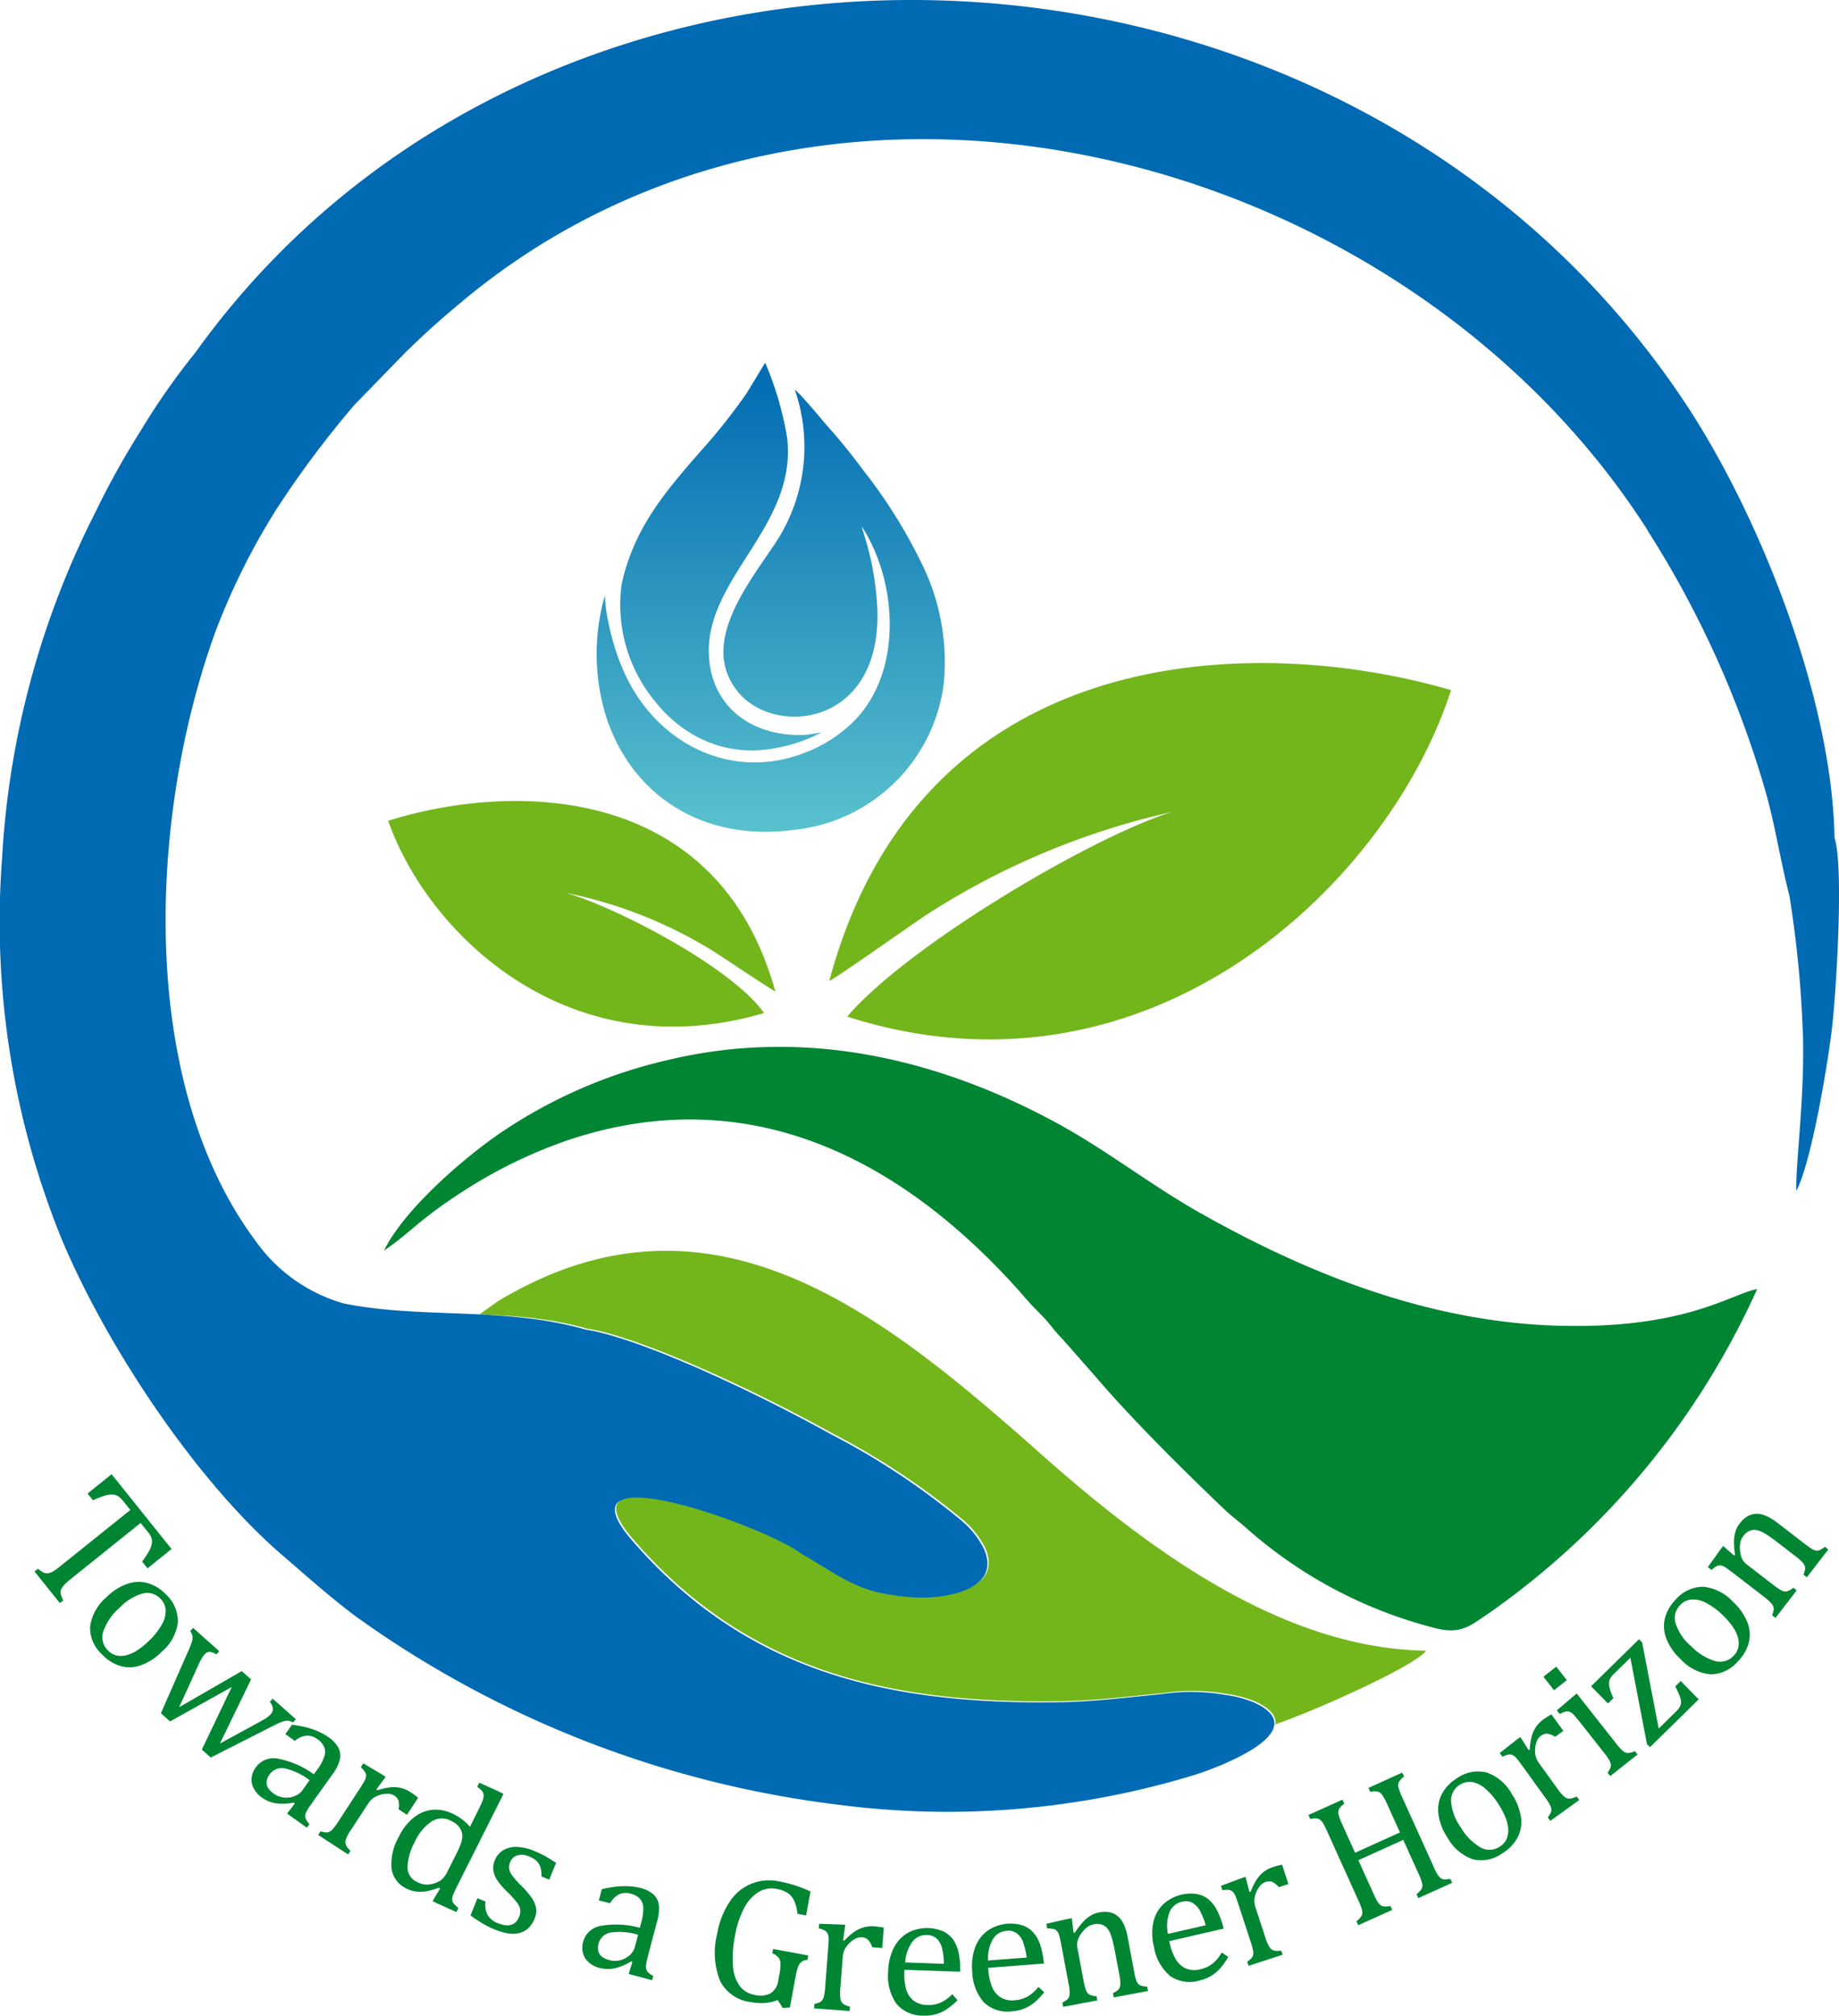 <svg xmlns="http://www.w3.org/2000/svg" xmlns:xlink="http://www.w3.org/1999/xlink" width="108.123" height="118.485" viewBox="0 0 108.123 118.485"><defs><style>.a{fill:#73b61c;}.a,.c,.d{fill-rule:evenodd;}.b{fill:url(#a);}.c{fill:#008533;}.d{fill:#006ab3;}</style><linearGradient id="a" x2="0" y2="1" gradientUnits="objectBoundingBox"><stop offset="0" stop-color="#006ab3"/><stop offset="1" stop-color="#5bc3cd"/></linearGradient></defs><g transform="translate(-104.017 -208.77)"><path class="a" d="M251.686,499.95c2.552-.873,8.367-3.508,8.924-4.353-8.71-.13-16.793-6.323-23.094-11.964-9.025-7.957-19.084-16.086-31.524-8.545l-1.044.75.1,0,.066,0h.031l.1.005.1.005h0l.1.005.1.006.028,0,.069,0,.1.006.059,0,.039,0,.1.006.089.006h.009l.1.007.1.007h.021l.076.006.1.007.051,0,.046,0,.1.008.081.007.016,0,.1.008.1.009h.014l.083.008.1.009.044,0,.054.005.1.01.074.008.023,0,.1.01.1.011h.007l.091.01.1.012.037,0,.061.007.1.012.067.009.031,0,.1.013.1.013h0l.224.032.068.01.1.015.06.009.038.006.1.015.09.015h.008l.2.033.022,0,.173.031.052.01.045.009.1.019.082.016.016,0,.195.04.015,0,.083.017.1.021.045.01.053.012.172.04.023.005.1.023.1.023.007,0,.187.047.037.01.06.016.1.026.068.018.03.008.194.054c2.824.412,9.165,3.235,14.494,6.186a42.532,42.532,0,0,1,7.647,5.073,5.181,5.181,0,0,1,1.276,1.61c1.106,2.453-2.3,2.945-3.937,2.884a14.241,14.241,0,0,1-1.945-.233c-1.916-.362-3.2-1.42-4.871-2.356-1.9-1.518-14.556-6.12-9.917-.759,6.749,7.8,15.171,9.667,25.215,9.5,1.93-.033,3.976-.284,5.906-.476a11.849,11.849,0,0,1,3.787.052,6.888,6.888,0,0,1,1.656.44c.9.417,1.229.862,1.188,1.3Z" transform="translate(-72.75 -189.798)"/><path class="b" d="M236.261,301.872c.157-4.305,5.195-7.305,4.6-12.326a18.946,18.946,0,0,0-1.29-4.4l-1.094,1.8a34.329,34.329,0,0,1-2.533,3.213c-2.231,2.543-4.078,4.668-4.814,8.014a8.938,8.938,0,0,0,1.983,6.9,7.887,7.887,0,0,0,2.468,2.07,6.848,6.848,0,0,0,3.76.768,9.414,9.414,0,0,0,3.544-1.034l-.85.137C238.733,307.213,236.162,305.252,236.261,301.872Zm8.979-7.117c2.22,3.395,2.447,8.978-.8,11.787a8.109,8.109,0,0,1-2.486,1.506c-4.343,1.743-8.928-.507-10.787-4.972a13.329,13.329,0,0,1-.812-2.685,8.01,8.01,0,0,1-.206-1.566,12.415,12.415,0,0,0,.178,7.446c1.688,4.652,5.942,7.008,10.9,6.337a9.893,9.893,0,0,0,8.846-8.619,13.063,13.063,0,0,0-1.362-7.169,29.942,29.942,0,0,0-3.36-5.338c-.6-.807-1.287-1.683-1.957-2.427-.345-.383-1.776-2.132-2.077-2.317a10.263,10.263,0,0,1-.947,8.7c-1.553,2.442-4.843,6.173-2.347,9.115,2.3,2.714,9.024,1.864,8.057-6.007a16.109,16.109,0,0,0-.545-2.8Z" transform="translate(-90.567 -55.054)"/><path class="c" d="M184.873,441.139c1.646-1.123,2.044-1.839,4.933-3.668a28.125,28.125,0,0,1,5.842-2.812c10.983-3.7,20.125,1.387,27.059,9.407.363.42.629.645,1.016,1.067.413.451.541.694,1.039,1.2l2.025,2.3c2.071,2.432,5.182,5.506,7.492,7.709.411.392.729.614,1.21,1.031a26.616,26.616,0,0,0,11.295,5.981c1.487.347,2.015-.215,3.145-.967A46.605,46.605,0,0,0,265.607,443.4c-1.491.252-4.118,2.324-11.489,2.158-7.679-.172-14.83-3.014-21.187-6.594-3.063-1.724-5.526-3.715-8.565-5.36-6.311-3.416-14.255-5.737-22.873-3.654a29.114,29.114,0,0,0-9.7,4.22c-2.214,1.495-5.776,4.586-6.916,6.967Z" transform="translate(-58.28 -158.855)"/><path class="c" d="M115.82,519.12l3.528,4.4-1.415,1.135-.319-.4a5.066,5.066,0,0,0,.412-.62,1.4,1.4,0,0,0,.16-.434.745.745,0,0,0-.017-.328,1.246,1.246,0,0,0-.225-.371l-.414-.516-4.16,3.339a2.732,2.732,0,0,0-.36.333.806.806,0,0,0-.162.262.5.5,0,0,0-.011.253,1.8,1.8,0,0,0,.145.365l-.2.16-1.49-1.857.2-.16a2.326,2.326,0,0,0,.235.167.635.635,0,0,0,.2.089.48.48,0,0,0,.2,0,.932.932,0,0,0,.249-.1,2.889,2.889,0,0,0,.387-.274l4.16-3.339-.411-.512a1.5,1.5,0,0,0-.289-.286.651.651,0,0,0-.337-.108,1.436,1.436,0,0,0-.483.071,4.937,4.937,0,0,0-.672.268l-.323-.4,1.414-1.135Zm-.574,10.581a2.105,2.105,0,0,1-.687-1.635,2.759,2.759,0,0,1,.967-1.719,3.2,3.2,0,0,1,1.254-.792,2,2,0,0,1,1.206-.02,2.408,2.408,0,0,1,1.031.654,2.138,2.138,0,0,1,.7,1.667,2.723,2.723,0,0,1-.945,1.7,3.354,3.354,0,0,1-1.251.806,1.96,1.96,0,0,1-1.2.029A2.5,2.5,0,0,1,115.246,529.7Zm1.04-2.722a3.265,3.265,0,0,0-.953,1.39,1.078,1.078,0,0,0,.264,1.1,1.014,1.014,0,0,0,.534.311,1.289,1.289,0,0,0,.6-.028,2.246,2.246,0,0,0,.632-.3,4.344,4.344,0,0,0,.616-.5,4.076,4.076,0,0,0,.8-1A1.572,1.572,0,0,0,119,527.1a1.031,1.031,0,0,0-.292-.645,1.07,1.07,0,0,0-1.064-.319A3,3,0,0,0,116.287,526.979Zm6.6,4.652-3.624,2.022-.541-.481,1.634-3.72a3.707,3.707,0,0,0,.2-.53.73.73,0,0,0,.024-.283.748.748,0,0,0-.135-.292l.17-.191,1.538,1.367-.17.191a.87.87,0,0,0-.414-.15.4.4,0,0,0-.282.156,1.473,1.473,0,0,0-.172.242c-.054.09-.108.2-.168.329l-1.153,2.529,3.68-2.125.549.488-1.83,3.769,2.378-1.295c.123-.067.238-.134.339-.2a1.315,1.315,0,0,0,.259-.219.466.466,0,0,0,.138-.332.762.762,0,0,0-.182-.4l.17-.191,1.36,1.208-.17.191a.981.981,0,0,0-.213-.09.585.585,0,0,0-.184-.009,1.244,1.244,0,0,0-.273.071,4.86,4.86,0,0,0-.487.224l-3.674,1.866-.525-.467,1.758-3.68Zm3.7,6.856-.051-.063a3.182,3.182,0,0,1-1.075.039,1.911,1.911,0,0,1-.8-.334,1.512,1.512,0,0,1-.479-.532,1.093,1.093,0,0,1-.127-.621,1.268,1.268,0,0,1,.243-.618,1.284,1.284,0,0,1,1.3-.517,5.322,5.322,0,0,1,2.118.92l.2-.277a2.775,2.775,0,0,0,.41-.755.838.838,0,0,0,0-.563,1.083,1.083,0,0,0-.4-.467.967.967,0,0,0-.656-.207,1.289,1.289,0,0,0-.676.306l-.555-.4.393-.552a7.343,7.343,0,0,1,.9.171,4.721,4.721,0,0,1,.654.231,3.3,3.3,0,0,1,.593.336,1.769,1.769,0,0,1,.578.616,1.04,1.04,0,0,1,.091.681,2.578,2.578,0,0,1-.467.923l-1.053,1.475q-.225.315-.312.446a1.8,1.8,0,0,0-.147.258.627.627,0,0,0-.062.22.412.412,0,0,0,.045.2,1.484,1.484,0,0,0,.2.289l-.149.208-1.162-.83.455-.591Zm.875-1.379a3.686,3.686,0,0,0-1.453-.692.875.875,0,0,0-.9.36.807.807,0,0,0-.174.452.611.611,0,0,0,.109.368,1.258,1.258,0,0,0,.313.3,1.225,1.225,0,0,0,.623.233,1.275,1.275,0,0,0,.622-.094,1,1,0,0,0,.438-.334l.427-.6Zm3.933.538.052.053a3.973,3.973,0,0,1,.745-.171,1.939,1.939,0,0,1,.611.029,1.779,1.779,0,0,1,.6.259,4.208,4.208,0,0,1,.441.325l-.654,1-.493-.321a1.21,1.21,0,0,0,0-.488.548.548,0,0,0-.252-.317.723.723,0,0,0-.373-.111,1.412,1.412,0,0,0-.472.07,1.38,1.38,0,0,0-.411.2,1.3,1.3,0,0,0-.291.326l-1,1.529a2.434,2.434,0,0,0-.307.579.452.452,0,0,0,.016.324,1.135,1.135,0,0,0,.263.326l-.14.214-1.76-1.146.14-.215a1.623,1.623,0,0,0,.3.065.468.468,0,0,0,.194-.028.606.606,0,0,0,.219-.163,3.2,3.2,0,0,0,.32-.432l1.239-1.9c.121-.186.216-.339.284-.456a.826.826,0,0,0,.117-.313.394.394,0,0,0-.06-.256,1.491,1.491,0,0,0-.248-.284l.147-.226,1.05.622.265.173-.544.732Zm5.866,1.464c.149-.3.251-.507.305-.627a1.7,1.7,0,0,0,.114-.319.585.585,0,0,0,.013-.236.427.427,0,0,0-.089-.184,1.7,1.7,0,0,0-.285-.249l.121-.241,1.15.519.275.138-2.707,5.39c-.122.243-.2.417-.248.526a.778.778,0,0,0-.063.281.4.4,0,0,0,.07.224,1.5,1.5,0,0,0,.3.286l-.121.241-1.121-.505-.28-.141.439-.735-.06-.054a4.244,4.244,0,0,1-.746.213,2.26,2.26,0,0,1-.585.016,1.628,1.628,0,0,1-.57-.169,1.526,1.526,0,0,1-.888-1.172,3.205,3.205,0,0,1,.427-1.88,3.169,3.169,0,0,1,.921-1.161,2.059,2.059,0,0,1,1.127-.429,2.3,2.3,0,0,1,1.162.257,3.385,3.385,0,0,1,.535.33,3.031,3.031,0,0,1,.436.42Zm-1.155,2.3a4.525,4.525,0,0,0,.26-.6,1.274,1.274,0,0,0,.075-.422.841.841,0,0,0-.081-.355.98.98,0,0,0-.211-.293,1.505,1.505,0,0,0-.352-.235,1.138,1.138,0,0,0-1.147.021,2.8,2.8,0,0,0-1,1.214,3.208,3.208,0,0,0-.425,1.488.93.93,0,0,0,.543.856,1.545,1.545,0,0,0,.357.136,1.163,1.163,0,0,0,.321.022,1.594,1.594,0,0,0,.371-.078,1.346,1.346,0,0,0,.322-.149.958.958,0,0,0,.224-.208,1.876,1.876,0,0,0,.22-.355Zm5.455,1.547-.463-.188a1.553,1.553,0,0,0-.068-.559.857.857,0,0,0-.233-.367,1.377,1.377,0,0,0-.421-.249,1.038,1.038,0,0,0-.69-.068.645.645,0,0,0-.429.4.73.73,0,0,0-.057.4,1,1,0,0,0,.176.386,5.2,5.2,0,0,0,.546.608,5.356,5.356,0,0,1,.6.7,1.51,1.51,0,0,1,.253.585,1.1,1.1,0,0,1-.077.627,1.54,1.54,0,0,1-.39.59,1.211,1.211,0,0,1-.537.276,1.681,1.681,0,0,1-.66.01,3.6,3.6,0,0,1-.741-.216,5.3,5.3,0,0,1-.762-.379,7.83,7.83,0,0,1-.682-.458l.408-1.009.475.192a1.318,1.318,0,0,0,.125.8,1.2,1.2,0,0,0,.625.485,1.689,1.689,0,0,0,.354.1.923.923,0,0,0,.345,0,.639.639,0,0,0,.3-.145.954.954,0,0,0,.29-.77,1.011,1.011,0,0,0-.186-.4,5.986,5.986,0,0,0-.576-.636,4.82,4.82,0,0,1-.56-.641,1.52,1.52,0,0,1-.252-.581,1.1,1.1,0,0,1,.074-.62,1.216,1.216,0,0,1,.493-.6,1.454,1.454,0,0,1,.8-.2,2.9,2.9,0,0,1,1.014.23c.213.086.412.18.6.28s.421.244.7.426l-.4.986Zm4.881,4.837-.07-.041a3.18,3.18,0,0,1-.991.417,1.908,1.908,0,0,1-.868-.028,1.512,1.512,0,0,1-.636-.328,1.1,1.1,0,0,1-.339-.536,1.267,1.267,0,0,1,.008-.664,1.285,1.285,0,0,1,1.028-.942,5.318,5.318,0,0,1,2.306.11l.087-.328a2.791,2.791,0,0,0,.116-.852.84.84,0,0,0-.2-.527,1.079,1.079,0,0,0-.542-.294.966.966,0,0,0-.687.039,1.289,1.289,0,0,0-.523.526l-.66-.174.173-.655a7.28,7.28,0,0,1,.9-.159,4.707,4.707,0,0,1,.694-.016,3.289,3.289,0,0,1,.673.1,1.771,1.771,0,0,1,.759.371,1.04,1.04,0,0,1,.326.6,2.576,2.576,0,0,1-.11,1.028l-.462,1.752q-.1.374-.134.527a1.831,1.831,0,0,0-.046.293.624.624,0,0,0,.021.228.409.409,0,0,0,.114.174,1.473,1.473,0,0,0,.29.2l-.065.248-1.38-.364Zm.33-1.6a3.688,3.688,0,0,0-1.6-.133.875.875,0,0,0-.717.657.809.809,0,0,0,0,.485.611.611,0,0,0,.232.306,1.248,1.248,0,0,0,.4.174,1.224,1.224,0,0,0,.665,0,1.272,1.272,0,0,0,.548-.307,1,1,0,0,0,.291-.468l.187-.71Zm8.933,4.272-.419.034-.3-.47a2.663,2.663,0,0,1-.753.173,3.307,3.307,0,0,1-.852-.056,2.312,2.312,0,0,1-1.786-1.25,4.5,4.5,0,0,1-.166-2.763,4.834,4.834,0,0,1,.713-1.848,2.752,2.752,0,0,1,2.924-1.229,7.557,7.557,0,0,1,.906.224,8.182,8.182,0,0,1,.944.369l-.261,1.407-.507-.094a2.4,2.4,0,0,0-.2-.779,1.075,1.075,0,0,0-.384-.453,1.769,1.769,0,0,0-.647-.234,1.483,1.483,0,0,0-1.046.177,2.351,2.351,0,0,0-.848.936,5.444,5.444,0,0,0-.547,1.644,6.641,6.641,0,0,0-.121,1.754,2.282,2.282,0,0,0,.389,1.182,1.382,1.382,0,0,0,.891.538,1.321,1.321,0,0,0,.944-.1,1.052,1.052,0,0,0,.442-.757l.057-.308a3.2,3.2,0,0,0,.075-.675.606.606,0,0,0-.113-.348.962.962,0,0,0-.37-.26l.047-.252,2.068.383-.047.252a.8.8,0,0,0-.3.091.5.5,0,0,0-.176.17,1.071,1.071,0,0,0-.122.278c-.031.111-.069.275-.108.486Zm3.129-3.951.072.021a3.945,3.945,0,0,1,.572-.507,1.945,1.945,0,0,1,.55-.268,1.785,1.785,0,0,1,.65-.061,4.289,4.289,0,0,1,.544.073l-.091,1.2-.587-.045a1.21,1.21,0,0,0-.235-.428.549.549,0,0,0-.373-.157.723.723,0,0,0-.381.082,1.408,1.408,0,0,0-.38.288,1.384,1.384,0,0,0-.266.372,1.3,1.3,0,0,0-.1.426l-.139,1.819a2.425,2.425,0,0,0,.009.655.452.452,0,0,0,.17.277,1.134,1.134,0,0,0,.387.16l-.019.255-2.094-.159.019-.255a1.6,1.6,0,0,0,.292-.087.463.463,0,0,0,.157-.118.61.61,0,0,0,.113-.248,3.234,3.234,0,0,0,.073-.533l.173-2.264c.017-.222.027-.4.03-.536a.828.828,0,0,0-.048-.33.393.393,0,0,0-.176-.2,1.488,1.488,0,0,0-.354-.13l.021-.269,1.22.041.316.024-.126.9Zm6.722,3.531a4.552,4.552,0,0,1-.63.526,2.351,2.351,0,0,1-.622.288,2.3,2.3,0,0,1-.74.087,2.009,2.009,0,0,1-1.6-.7,2.862,2.862,0,0,1-.481-1.916,3.19,3.19,0,0,1,.324-1.359,2.114,2.114,0,0,1,.826-.89,2.4,2.4,0,0,1,2.088-.085,1.52,1.52,0,0,1,.576.475,2.144,2.144,0,0,1,.318.742,4.8,4.8,0,0,1,.1,1.152l-3.28-.112,0,.092a3.324,3.324,0,0,0,.1,1.039,1.3,1.3,0,0,0,.429.671,1.331,1.331,0,0,0,.813.265,1.786,1.786,0,0,0,.773-.132,2.271,2.271,0,0,0,.7-.5l.307.351Zm-.8-2.145a4.011,4.011,0,0,0-.109-.923,1.153,1.153,0,0,0-.31-.557.833.833,0,0,0-.566-.21,1.013,1.013,0,0,0-.871.4,2.3,2.3,0,0,0-.419,1.211Zm5.9,1.675a4.54,4.54,0,0,1-.568.592,2.355,2.355,0,0,1-.586.355,2.293,2.293,0,0,1-.726.168,2.009,2.009,0,0,1-1.664-.519,2.864,2.864,0,0,1-.689-1.852,3.193,3.193,0,0,1,.173-1.386,2.115,2.115,0,0,1,.723-.975,2.4,2.4,0,0,1,2.066-.315,1.518,1.518,0,0,1,.625.409,2.144,2.144,0,0,1,.4.7,4.813,4.813,0,0,1,.225,1.135l-3.273.249.007.092a3.329,3.329,0,0,0,.217,1.021,1.3,1.3,0,0,0,.5.62,1.331,1.331,0,0,0,.837.173,1.783,1.783,0,0,0,.754-.216,2.282,2.282,0,0,0,.638-.569Zm-1.033-2.043a4.009,4.009,0,0,0-.21-.906,1.149,1.149,0,0,0-.369-.519.832.832,0,0,0-.585-.146,1.011,1.011,0,0,0-.822.494,2.3,2.3,0,0,0-.283,1.25Zm7.139,1.965-2.018.379-.047-.252a1.639,1.639,0,0,0,.267-.161.423.423,0,0,0,.123-.155.706.706,0,0,0,.045-.271,3.187,3.187,0,0,0-.065-.527l-.252-1.34q-.068-.359-.143-.646a2.858,2.858,0,0,0-.158-.466,1.028,1.028,0,0,0-.174-.27.749.749,0,0,0-.437-.226.994.994,0,0,0-.332.017.948.948,0,0,0-.364.15,1.621,1.621,0,0,0-.342.348,1.424,1.424,0,0,0-.24.443.954.954,0,0,0-.016.454l.359,1.91a3.055,3.055,0,0,0,.157.6.459.459,0,0,0,.2.231,1.075,1.075,0,0,0,.407.085l.047.252-2.008.377-.047-.252a1.6,1.6,0,0,0,.265-.16.46.46,0,0,0,.119-.154.693.693,0,0,0,.045-.269,3.169,3.169,0,0,0-.066-.534l-.419-2.231c-.041-.219-.078-.394-.11-.526a.828.828,0,0,0-.132-.306.393.393,0,0,0-.221-.143,1.477,1.477,0,0,0-.376-.035l-.051-.271,1.19-.271.311-.058.1.844.076.008a5.04,5.04,0,0,1,.509-.662,2.105,2.105,0,0,1,.424-.342,1.425,1.425,0,0,1,.486-.186,1.811,1.811,0,0,1,.507-.028,1.121,1.121,0,0,1,.421.125,1.1,1.1,0,0,1,.336.279,1.684,1.684,0,0,1,.25.444,3.908,3.908,0,0,1,.186.691l.363,1.931a4.992,4.992,0,0,0,.115.509.692.692,0,0,0,.118.231.446.446,0,0,0,.176.119,1.51,1.51,0,0,0,.362.06Zm4.714-2a4.514,4.514,0,0,1-.473.671,2.356,2.356,0,0,1-.526.439,2.294,2.294,0,0,1-.692.275,2.011,2.011,0,0,1-1.723-.263,2.865,2.865,0,0,1-.959-1.728,3.192,3.192,0,0,1-.038-1.4,2.116,2.116,0,0,1,.568-1.072,2.4,2.4,0,0,1,2-.621,1.522,1.522,0,0,1,.679.31,2.146,2.146,0,0,1,.5.635,4.8,4.8,0,0,1,.393,1.088l-3.2.738.021.09a3.338,3.338,0,0,0,.368.977,1.3,1.3,0,0,0,.588.538,1.329,1.329,0,0,0,.854.046,1.785,1.785,0,0,0,.713-.327,2.284,2.284,0,0,0,.545-.659Zm-1.328-1.865a4.031,4.031,0,0,0-.344-.864,1.155,1.155,0,0,0-.443-.458.835.835,0,0,0-.6-.057,1.013,1.013,0,0,0-.738.612,2.305,2.305,0,0,0-.092,1.278Zm2.572-1.96.074-.008a3.959,3.959,0,0,1,.334-.688,1.95,1.95,0,0,1,.405-.458,1.786,1.786,0,0,1,.577-.305,4.315,4.315,0,0,1,.53-.14l.373,1.139-.56.184a1.2,1.2,0,0,0-.381-.306.546.546,0,0,0-.4,0,.723.723,0,0,0-.32.221,1.412,1.412,0,0,0-.241.412,1.385,1.385,0,0,0-.1.445,1.3,1.3,0,0,0,.072.431l.568,1.733a2.422,2.422,0,0,0,.259.6.451.451,0,0,0,.263.191,1.133,1.133,0,0,0,.419,0l.08.243-2,.654-.08-.243a1.611,1.611,0,0,0,.236-.192.464.464,0,0,0,.1-.169.611.611,0,0,0,.01-.273,3.229,3.229,0,0,0-.137-.52l-.707-2.158c-.069-.211-.129-.381-.177-.507a.827.827,0,0,0-.17-.287.393.393,0,0,0-.237-.113,1.471,1.471,0,0,0-.377.015l-.084-.257,1.143-.429.3-.1Zm10.833-1.466q.125.275.2.4a.939.939,0,0,0,.147.2.475.475,0,0,0,.142.1.469.469,0,0,0,.178.035,1.782,1.782,0,0,0,.314-.035l.106.233-1.989.9-.106-.233a1.161,1.161,0,0,0,.3-.311.466.466,0,0,0,.032-.313,2.88,2.88,0,0,0-.212-.577l-.9-1.989-2.639,1.194.9,1.989a4.284,4.284,0,0,0,.231.455.739.739,0,0,0,.176.2.445.445,0,0,0,.212.076,1.392,1.392,0,0,0,.367-.03l.105.233-2,.9-.106-.233a1.035,1.035,0,0,0,.319-.348.5.5,0,0,0,.011-.321,3.491,3.491,0,0,0-.205-.536l-1.858-4.107a4,4,0,0,0-.238-.466.649.649,0,0,0-.185-.2.45.45,0,0,0-.2-.068,1.808,1.808,0,0,0-.359.03l-.105-.233,2-.9.106.233a1.417,1.417,0,0,0-.254.24.471.471,0,0,0-.088.2.655.655,0,0,0,.025.272,3.489,3.489,0,0,0,.192.494l.761,1.682,2.639-1.194-.761-1.681a2.763,2.763,0,0,0-.3-.545.477.477,0,0,0-.24-.173,1.162,1.162,0,0,0-.446.015l-.106-.234,1.989-.9.105.233a1.128,1.128,0,0,0-.3.317.471.471,0,0,0-.03.314,3.179,3.179,0,0,0,.214.571l1.858,4.106Zm4.034-.8a2.1,2.1,0,0,1-1.74.347,2.758,2.758,0,0,1-1.492-1.29,3.2,3.2,0,0,1-.525-1.386,2,2,0,0,1,.22-1.186,2.41,2.41,0,0,1,.846-.88,2.138,2.138,0,0,1,1.774-.356,2.721,2.721,0,0,1,1.48,1.266,3.356,3.356,0,0,1,.54,1.386,1.958,1.958,0,0,1-.211,1.184A2.5,2.5,0,0,1,197.578,541.415Zm-2.46-1.562a3.267,3.267,0,0,0,1.172,1.211,1.078,1.078,0,0,0,1.133-.039,1.016,1.016,0,0,0,.411-.461,1.293,1.293,0,0,0,.093-.6,2.252,2.252,0,0,0-.17-.68,4.368,4.368,0,0,0-.366-.7,4.066,4.066,0,0,0-.822-.981,1.572,1.572,0,0,0-.787-.381,1.03,1.03,0,0,0-.69.158,1.069,1.069,0,0,0-.524.979,2.994,2.994,0,0,0,.55,1.5Zm4.005-4.5.069-.03a3.957,3.957,0,0,1,.109-.757,1.94,1.94,0,0,1,.247-.56,1.786,1.786,0,0,1,.457-.466,4.287,4.287,0,0,1,.463-.294l.7.972-.477.344a1.208,1.208,0,0,0-.456-.176.547.547,0,0,0-.386.121.725.725,0,0,0-.238.308,1.421,1.421,0,0,0-.1.466,1.391,1.391,0,0,0,.037.456,1.3,1.3,0,0,0,.2.389l1.068,1.479a2.422,2.422,0,0,0,.429.495.45.45,0,0,0,.308.1,1.133,1.133,0,0,0,.4-.128l.15.208-1.7,1.229-.15-.208a1.626,1.626,0,0,0,.167-.255.465.465,0,0,0,.044-.191.609.609,0,0,0-.073-.262,3.243,3.243,0,0,0-.288-.455l-1.329-1.841c-.13-.18-.238-.324-.323-.429a.824.824,0,0,0-.25-.221.392.392,0,0,0-.26-.036,1.466,1.466,0,0,0-.355.128l-.158-.219.959-.756.257-.185.487.771Zm1.627-4.911.625.793-.753.594-.625-.794Zm3.019,6.236a1.606,1.606,0,0,0,.16-.265.459.459,0,0,0,.034-.192.7.7,0,0,0-.084-.26,3.175,3.175,0,0,0-.306-.443l-1.406-1.783c-.138-.175-.252-.313-.341-.415a.837.837,0,0,0-.259-.211.4.4,0,0,0-.262-.024,1.478,1.478,0,0,0-.349.143l-.171-.216.925-.789.249-.2,2.306,2.925a3.04,3.04,0,0,0,.419.462.459.459,0,0,0,.288.11,1.071,1.071,0,0,0,.4-.113l.159.2-1.6,1.265Zm4.3-5.392,1.058,1.079-2.863,2.809-.179-.183-.975-5.071-1.008.989a.783.783,0,0,0-.228.356.953.953,0,0,0,.015.424,2.974,2.974,0,0,0,.227.6l-.324.318-.993-1.012,2.819-2.766.183.187.975,5.064.979-.96a1.455,1.455,0,0,0,.26-.314.589.589,0,0,0,.075-.258.966.966,0,0,0-.066-.341,4.929,4.929,0,0,0-.278-.6Zm3.35-1.143a2.106,2.106,0,0,1-1.607.751,2.758,2.758,0,0,1-1.756-.9,3.2,3.2,0,0,1-.84-1.222,2,2,0,0,1-.068-1.2,2.408,2.408,0,0,1,.613-1.056,2.139,2.139,0,0,1,1.638-.769,2.725,2.725,0,0,1,1.739.877,3.351,3.351,0,0,1,.854,1.218,1.958,1.958,0,0,1,.077,1.2,2.5,2.5,0,0,1-.65,1.1Zm-2.761-.932a3.265,3.265,0,0,0,1.426.9,1.079,1.079,0,0,0,1.092-.307,1.017,1.017,0,0,0,.29-.545,1.292,1.292,0,0,0-.052-.6,2.257,2.257,0,0,0-.327-.62,4.367,4.367,0,0,0-.523-.6,4.071,4.071,0,0,0-1.032-.758,1.573,1.573,0,0,0-.855-.183,1.03,1.03,0,0,0-.632.317,1.07,1.07,0,0,0-.277,1.076A3,3,0,0,0,208.658,529.208Z" transform="translate(-5.244 -223.696)"/><path class="c" d="M470.685,529.587l-1.254,1.627-.2-.156a1.635,1.635,0,0,0,.092-.3.42.42,0,0,0-.011-.2.7.7,0,0,0-.147-.232,3.155,3.155,0,0,0-.4-.35l-1.08-.832q-.289-.224-.537-.387a2.837,2.837,0,0,0-.428-.242,1.028,1.028,0,0,0-.309-.086.752.752,0,0,0-.476.122,1,1,0,0,0-.236.234.954.954,0,0,0-.172.354,1.624,1.624,0,0,0-.023.488,1.421,1.421,0,0,0,.116.491.953.953,0,0,0,.29.349l1.539,1.186a3.041,3.041,0,0,0,.519.346.46.46,0,0,0,.307.036,1.081,1.081,0,0,0,.36-.208l.2.156-1.247,1.619-.2-.156a1.618,1.618,0,0,0,.091-.3.465.465,0,0,0-.014-.195.7.7,0,0,0-.145-.231,3.179,3.179,0,0,0-.4-.355l-1.8-1.386q-.264-.2-.432-.319a.833.833,0,0,0-.3-.141.4.4,0,0,0-.26.04,1.5,1.5,0,0,0-.3.224l-.218-.168.708-.994.193-.251.637.563.061-.045a5.034,5.034,0,0,1-.061-.833,2.1,2.1,0,0,1,.089-.537,1.414,1.414,0,0,1,.24-.462,1.8,1.8,0,0,1,.359-.359,1.118,1.118,0,0,1,.4-.187,1.1,1.1,0,0,1,.437-.016,1.676,1.676,0,0,1,.482.164,3.924,3.924,0,0,1,.6.392l1.556,1.2a5.07,5.07,0,0,0,.425.3.694.694,0,0,0,.242.094.451.451,0,0,0,.21-.028,1.521,1.521,0,0,0,.31-.2Z" transform="translate(-259.181 -229.728)"/><path class="a" d="M315.19,349.948c-11.184-3.28-31.119-3.186-36.558,17.1.241-.068,4.97-3.4,5.618-3.83a44.369,44.369,0,0,1,14.534-6.108c-4.5,1.361-15.422,7.749-19.1,12.029C297.468,374.819,311.521,361.323,315.19,349.948Z" transform="translate(-125.86 -100.611)"/><path class="a" d="M185.755,378.556c7.348-2.3,19.374-2.212,22.76,10.028-.15-.039-3.094-2.012-3.5-2.269a26.287,26.287,0,0,0-8.809-3.52c2.8.784,9.7,4.313,11.651,7.064C196.427,393.218,188.136,385.316,185.755,378.556Z" transform="translate(-58.916 -121.541)"/><path class="d" d="M200.888,239.959a58.724,58.724,0,0,1,6.961,15.435c.568,2.041.856,4.027,1.375,6.025a65.423,65.423,0,0,1,.805,8.542c.059,3.6-.434,7.119-.4,8.814.85-1.564,1.827-7.251,2.1-9.584.243-2.087.709-9.468.146-11.184-.138-8.237-4.454-19.07-8.838-25.64-20.172-30.227-66.881-31.661-87.53-2.878a41.056,41.056,0,0,0-3.157,4.5,49.42,49.42,0,0,0-2.747,4.936,51.061,51.061,0,0,0-5.464,20.3,49.5,49.5,0,0,0,3.518,22.416c2.591,6.169,7.814,14.121,12.975,18.559,1.38,1.186,2.706,2.38,4.28,3.567a61.29,61.29,0,0,0,28.262,11.07,49.753,49.753,0,0,0,21.143-1.755c1.384-.446,7.06-2.564,3.434-4.238a6.9,6.9,0,0,0-1.656-.441,11.857,11.857,0,0,0-3.787-.052c-1.931.192-3.977.443-5.906.476-10.044.167-18.466-1.7-25.215-9.5-4.639-5.361,8.012-.759,9.916.759,1.676.936,2.955,1.994,4.871,2.356a14.163,14.163,0,0,0,1.945.233c1.637.062,5.044-.43,3.937-2.883a5.176,5.176,0,0,0-1.276-1.61,42.537,42.537,0,0,0-7.647-5.073c-5.329-2.951-11.67-5.773-14.494-6.186-4.779-1.366-9.673-.614-14.2-1.532a9.526,9.526,0,0,1-5.16-3.629c-7.1-9.488-6.253-25.305-2.378-35.907a40.059,40.059,0,0,1,3.573-7.156,57.806,57.806,0,0,1,4.579-6.125l3.006-3.092c1.189-1.159,2.057-1.929,3.284-2.955,21.482-17.979,55.418-9.03,69.752,13.424Z" transform="translate(0 0)"/></g></svg>